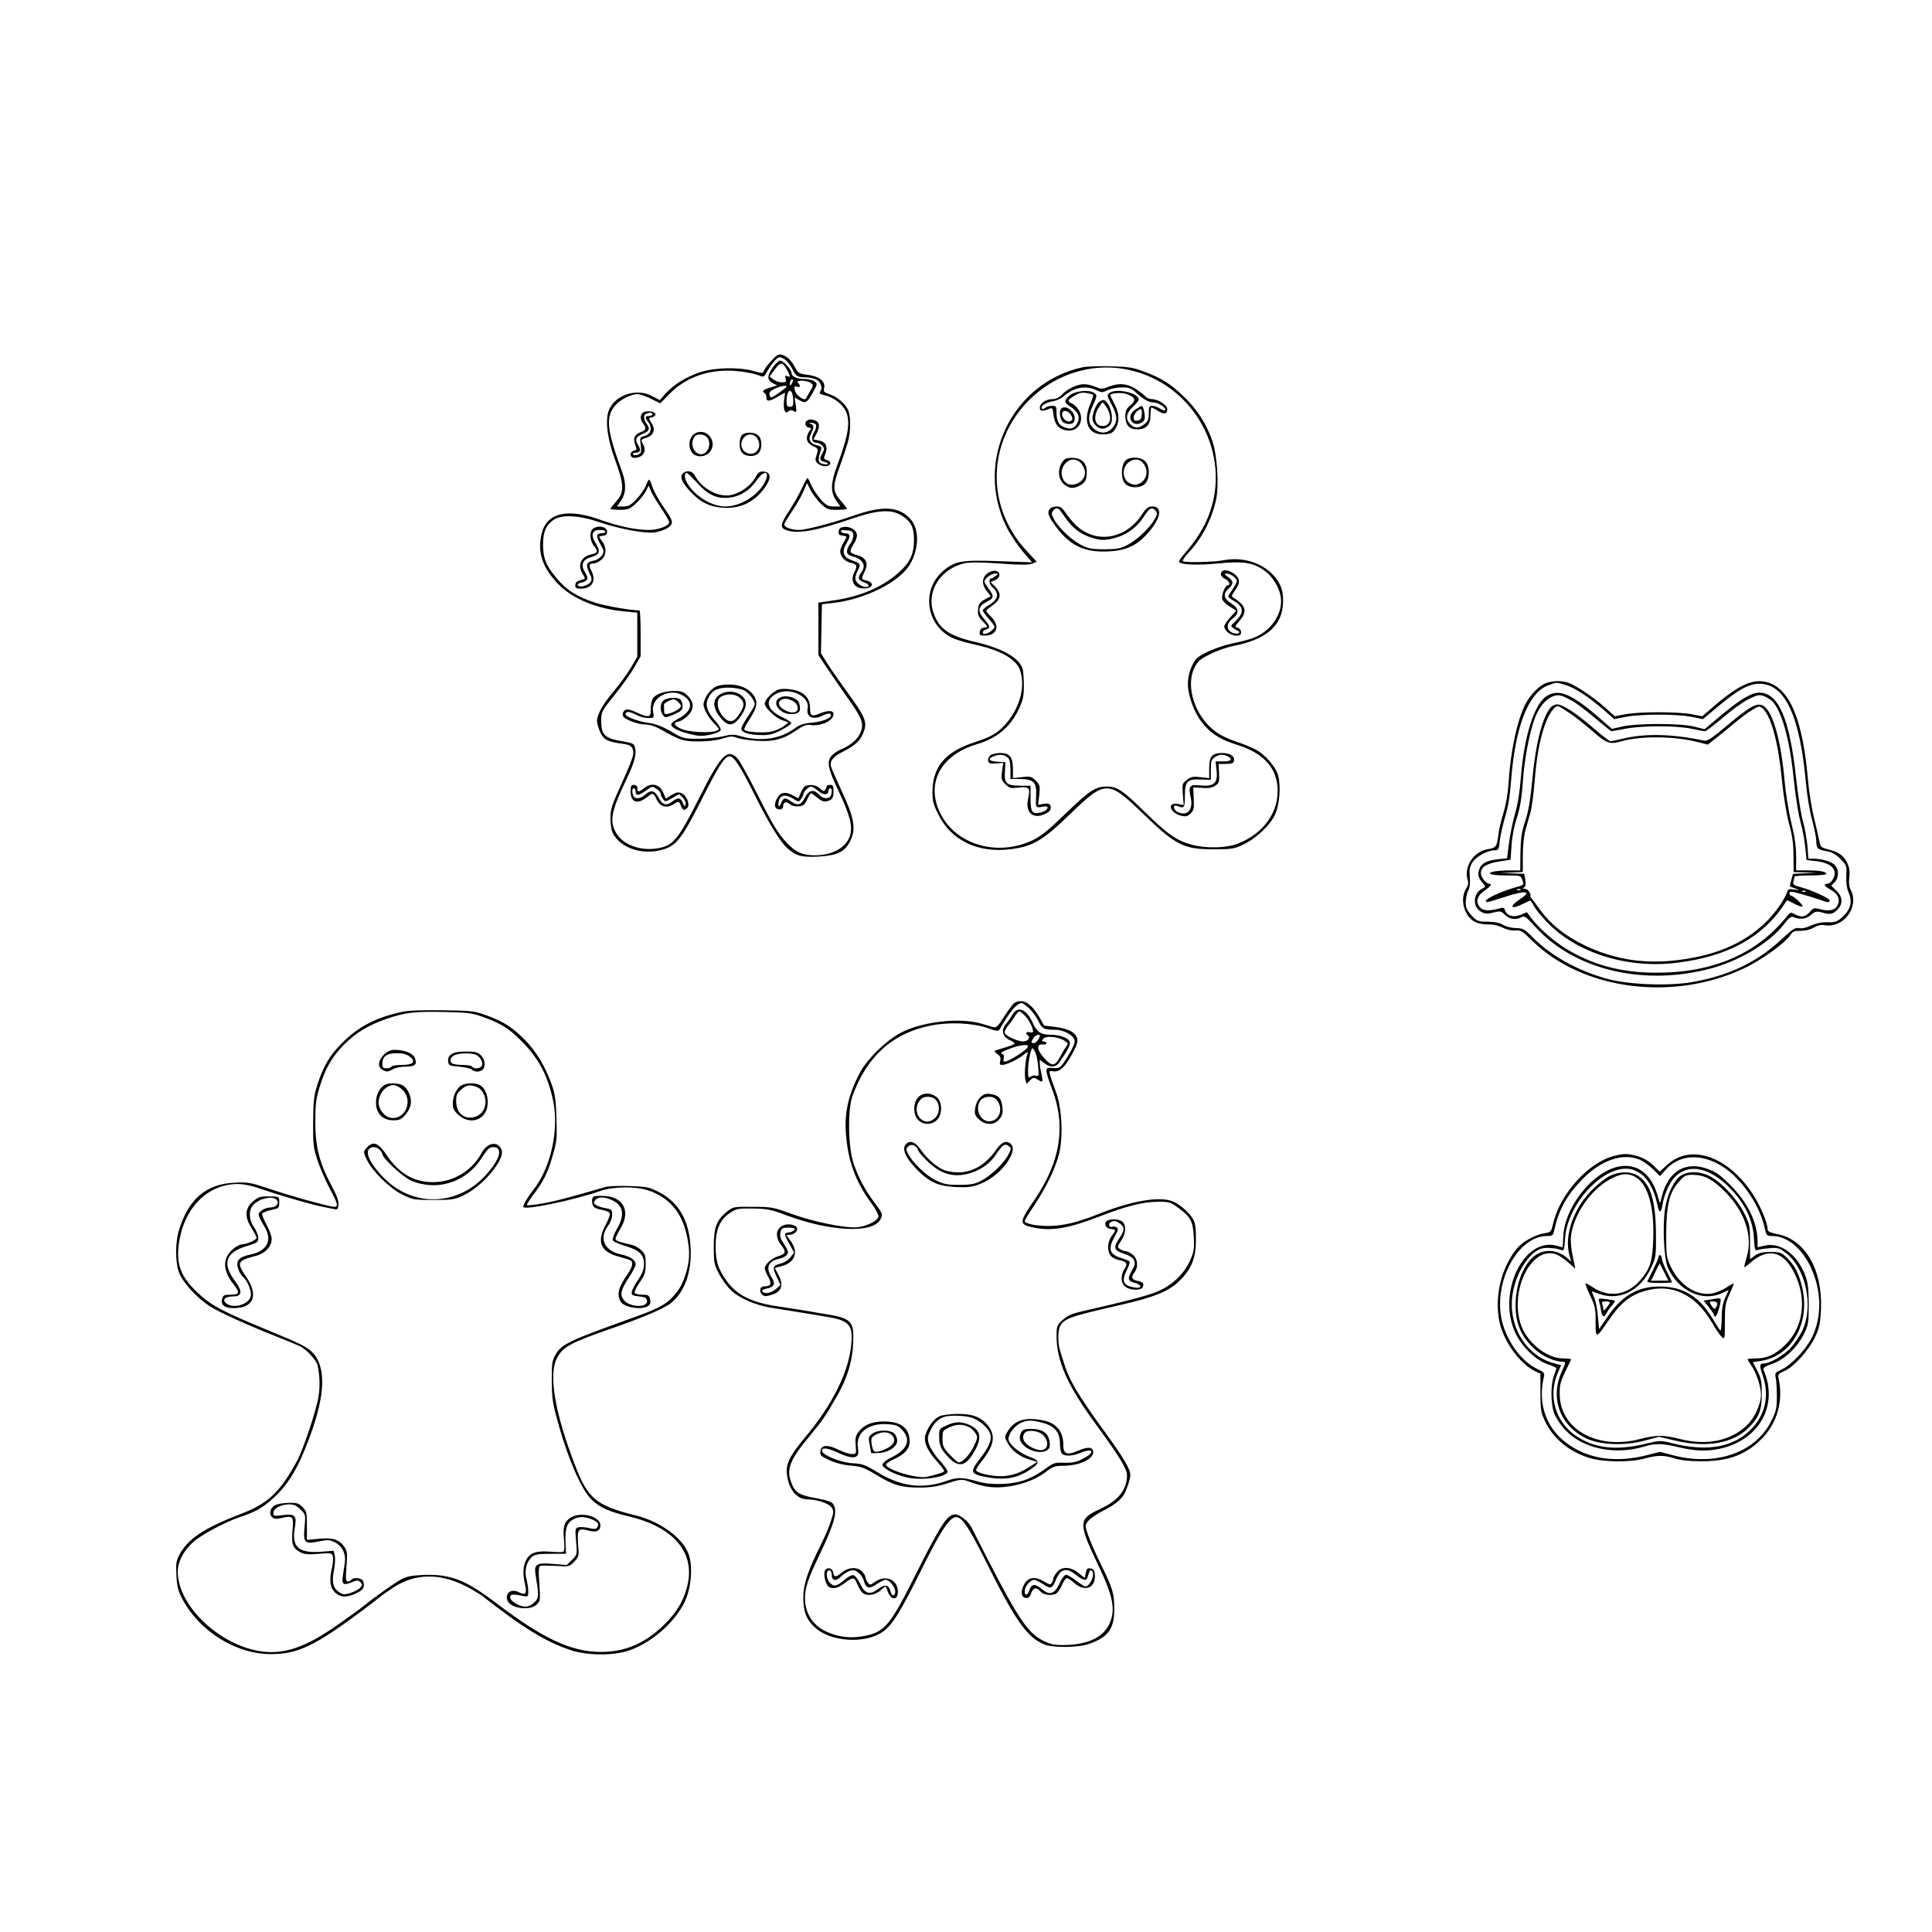 <?xml version="1.0" encoding="UTF-8" standalone="yes"?>
<svg version="1.0" xmlns="http://www.w3.org/2000/svg" width="304.8mm" height="304.8mm" viewBox="0 0 1152 1152" preserveAspectRatio="xMidYMid meet">
  <g transform="translate(0,1152) scale(0.1,-0.1)" fill="#000000" stroke="none">
    <path d="M4600 9369 c-22 -23 -42 -50 -45 -59 -5 -17 -9 -17 -63 -2 -86 24
-230 21 -316 -7 -82 -27 -158 -73 -207 -127 l-35 -40 -45 24 c-89 48 -214 11
-255 -76 -28 -59 -15 -173 35 -308 53 -145 54 -189 6 -243 -19 -21 -35 -41
-35 -45 0 -3 25 -6 55 -6 49 0 59 4 96 37 22 20 49 53 59 72 l18 36 14 -35 c9
-19 36 -65 62 -103 25 -37 46 -73 46 -81 0 -22 -64 -46 -124 -46 -74 0 -182
23 -282 59 -199 73 -324 44 -354 -80 -27 -110 3 -202 97 -300 85 -89 232 -150
399 -165 l74 -7 0 -132 0 -131 -41 -70 c-23 -38 -69 -100 -102 -139 -63 -75
-97 -135 -97 -175 0 -14 9 -44 19 -66 21 -45 43 -57 134 -69 38 -5 50 -12 59
-30 12 -28 4 -54 -81 -242 -43 -95 -51 -121 -51 -173 0 -34 6 -73 14 -88 47
-90 178 -133 298 -98 80 23 115 68 228 291 105 209 141 265 170 265 27 0 64
-57 155 -240 81 -162 149 -272 190 -308 53 -46 83 -54 179 -50 118 6 164 28
196 94 35 71 24 136 -49 292 -32 70 -62 137 -65 149 -11 34 10 61 72 92 69 35
100 63 118 107 28 68 19 92 -105 262 -44 61 -95 134 -113 164 l-33 53 3 146 3
146 60 7 c192 20 402 124 465 231 55 95 56 209 3 270 -68 76 -166 82 -343 19
-123 -43 -280 -84 -322 -84 -48 0 -94 19 -87 36 3 9 25 45 49 81 25 36 54 87
65 114 l21 49 21 -42 c12 -23 39 -59 60 -80 37 -35 44 -38 98 -38 33 0 59 3
59 6 0 4 -15 24 -34 45 -52 57 -53 87 -10 204 20 55 42 123 50 150 18 66 18
159 -1 194 -19 38 -66 77 -111 91 -31 11 -35 15 -30 36 10 39 -30 71 -98 79
-52 7 -58 10 -75 44 -22 42 -47 66 -79 76 -19 5 -31 -1 -62 -36z m88 1 c12
-11 29 -35 38 -53 21 -41 31 -47 76 -47 20 0 49 -5 63 -12 29 -13 43 -51 26
-72 -9 -11 -3 -16 31 -24 61 -16 115 -64 129 -114 17 -64 2 -139 -60 -306 -38
-103 -40 -154 -6 -205 l26 -37 -39 0 c-34 0 -45 6 -77 41 -20 23 -46 61 -57
85 -10 24 -21 44 -23 44 -3 0 -18 -28 -34 -62 -16 -35 -50 -94 -75 -133 -53
-80 -56 -102 -20 -115 66 -26 176 -7 399 69 153 52 233 56 296 14 53 -35 69
-68 69 -145 -1 -82 -23 -131 -89 -190 -100 -90 -232 -146 -396 -169 l-85 -12
0 -157 0 -156 53 -80 c29 -43 88 -128 130 -188 83 -117 92 -148 62 -206 -17
-33 -64 -71 -112 -89 -17 -7 -41 -23 -53 -36 -32 -34 -24 -78 40 -211 68 -144
85 -210 69 -265 -22 -72 -104 -119 -210 -119 -73 0 -114 18 -165 72 -57 61
-81 100 -183 302 -50 99 -101 190 -112 202 -61 65 -98 28 -231 -236 -124 -246
-153 -282 -245 -298 -105 -18 -209 20 -250 93 -40 70 -28 130 62 317 49 103
62 151 51 192 -5 22 -14 26 -81 37 -99 17 -120 38 -120 118 0 57 1 59 78 155
44 54 97 128 118 165 l39 68 0 137 c0 75 -3 136 -7 136 -55 1 -199 26 -260 45
-110 35 -174 75 -233 146 -65 78 -81 118 -82 200 0 76 17 117 61 148 48 35
154 29 280 -14 117 -40 275 -69 329 -59 48 9 88 29 96 49 7 19 3 28 -58 118
-25 37 -51 86 -57 107 -7 22 -15 40 -19 40 -3 0 -12 -16 -19 -36 -7 -19 -32
-55 -55 -80 -36 -37 -49 -44 -80 -44 l-37 0 22 31 c32 45 35 103 9 174 -92
252 -100 327 -43 396 30 36 94 68 134 69 14 0 51 -12 81 -28 l55 -27 55 56
c89 91 210 139 348 139 67 0 157 -15 200 -34 9 -4 19 1 25 12 29 55 67 102 83
102 10 0 28 -9 40 -20z"/>
    <path d="M4608 9329 c-35 -50 -35 -74 -1 -93 l27 -14 -42 -13 c-42 -12 -51
-22 -32 -34 6 -3 10 -15 10 -26 0 -25 16 -24 68 6 l43 24 -6 -47 c-6 -53 6
-85 26 -65 9 9 18 9 31 2 18 -10 19 -8 13 35 l-7 46 30 -17 c36 -21 46 -14 82
52 25 46 25 47 6 61 -11 8 -37 14 -59 14 -44 0 -77 15 -77 35 0 21 -50 75 -68
75 -10 -1 -29 -19 -44 -41z m88 -20 c18 -36 18 -40 -2 -32 -13 5 -15 2 -9 -15
5 -19 2 -22 -23 -22 -16 0 -39 8 -51 18 l-22 17 32 43 c34 47 46 45 75 -9z
m25 -76 c-8 -15 -10 -15 -11 -2 0 17 10 32 18 25 2 -3 -1 -13 -7 -23z m113 4
c17 -12 17 -15 -5 -52 -12 -22 -24 -42 -25 -43 -8 -11 -46 14 -59 37 -15 31
-11 43 11 34 17 -6 18 9 2 25 -17 17 52 16 76 -1z m-144 -22 c0 -7 -81 -65
-91 -65 -4 0 -9 8 -11 18 -3 12 7 22 31 34 35 16 71 23 71 13z m34 -41 c3 -9
6 -30 6 -48 0 -25 -4 -32 -20 -32 -16 0 -20 7 -20 32 0 37 9 64 20 64 4 0 11
-7 14 -16z"/>
    <path d="M3832 9058 c-16 -16 -15 -40 3 -64 21 -28 18 -38 -15 -51 -37 -14
-47 -37 -32 -76 10 -26 9 -30 -8 -34 -27 -7 -26 -43 1 -43 52 0 77 36 54 80
-15 28 -14 29 20 40 42 14 55 48 31 85 -20 31 -20 32 5 38 12 3 19 12 17 19
-6 17 -60 22 -76 6z m58 -8 c0 -5 -9 -10 -20 -10 -24 0 -25 -9 -5 -36 29 -38
15 -77 -30 -86 -15 -3 -19 -10 -17 -28 8 -67 7 -72 -15 -81 -13 -5 -25 -4 -28
1 -4 6 3 10 14 10 29 0 35 17 16 46 -21 33 -14 50 30 68 38 16 43 30 20 60
-18 24 -19 53 -2 59 21 9 37 7 37 -3z"/>
    <path d="M4811 9011 c-17 -11 -7 -41 14 -41 14 0 14 -3 -1 -24 -23 -37 -15
-68 24 -86 33 -15 33 -16 16 -71 -8 -23 23 -49 57 -49 34 0 41 29 8 37 -14 4
-18 11 -13 22 24 57 13 85 -36 95 l-30 6 19 35 c22 42 18 71 -12 79 -28 7 -29
7 -46 -3z m55 -25 c3 -8 -2 -28 -12 -44 -20 -34 -13 -62 14 -62 10 0 26 -8 35
-17 13 -16 14 -21 2 -43 -21 -36 -18 -47 11 -54 15 -4 24 -10 21 -13 -3 -3
-18 -2 -33 1 -27 7 -29 21 -9 83 6 18 2 22 -24 28 -41 9 -54 34 -35 69 19 37
18 54 -3 59 -13 4 -12 5 5 6 12 0 25 -6 28 -13z"/>
    <path d="M4153 8940 c-42 -17 -56 -77 -27 -118 21 -30 76 -30 104 0 51 55 -7
145 -77 118z m61 -26 c21 -20 20 -63 -1 -86 -48 -53 -115 32 -70 90 13 17 52
15 71 -4z"/>
    <path d="M4420 8921 c-16 -31 -12 -86 8 -104 25 -22 75 -21 95 1 23 25 22 85
-1 105 -26 24 -88 22 -102 -2z m96 -16 c35 -54 -18 -116 -71 -81 -29 19 -34
60 -8 88 23 26 59 23 79 -7z"/>
    <path d="M4070 8695 c-17 -21 -4 -52 48 -108 59 -62 111 -88 187 -94 106 -9
192 31 255 119 40 55 38 92 -5 96 -26 2 -33 -3 -53 -38 -26 -46 -84 -88 -139
-101 -78 -18 -180 37 -222 119 -13 25 -52 30 -71 7z m87 -54 c65 -73 119 -97
195 -88 63 8 119 43 160 103 54 76 87 47 36 -32 -48 -71 -142 -124 -224 -124
-78 0 -178 60 -224 135 -20 32 -22 65 -4 65 4 0 31 -27 61 -59z"/>
    <path d="M3538 8369 c-24 -14 -23 -70 2 -102 28 -35 25 -44 -12 -52 -65 -14
-87 -66 -52 -120 13 -20 14 -26 3 -29 -8 -2 -22 -7 -31 -10 -10 -3 -18 -15
-18 -26 0 -16 6 -20 33 -20 68 0 95 47 62 109 -15 31 -12 41 15 41 10 0 29 9
44 21 33 26 35 75 5 113 -11 14 -18 27 -15 27 3 1 11 3 16 4 6 1 15 3 20 4 6
0 10 10 10 20 0 29 -47 41 -82 20z m72 -19 c0 -5 -11 -10 -25 -10 -31 0 -32
-19 -3 -69 21 -36 21 -40 6 -64 -11 -15 -30 -27 -52 -31 -41 -8 -45 -24 -20
-76 12 -23 14 -38 7 -48 -13 -22 -62 -37 -75 -24 -8 8 -2 13 18 18 41 10 46
24 22 62 -28 46 -14 77 42 92 47 13 52 34 19 86 -28 46 -18 74 27 74 19 0 34
-4 34 -10z"/>
    <path d="M5013 8373 c-15 -6 -17 -42 -3 -44 6 -1 15 -3 20 -4 6 -1 13 -3 16
-4 3 0 -4 -16 -15 -35 -12 -18 -21 -42 -21 -52 0 -31 27 -62 60 -69 40 -9 44
-18 25 -56 -30 -58 2 -104 68 -97 44 4 49 34 7 45 -35 9 -36 10 -13 58 23 48
7 80 -47 95 -45 12 -48 22 -20 65 11 17 20 40 20 52 0 37 -55 63 -97 46z m75
-42 c2 -13 -6 -36 -17 -52 -30 -40 -27 -67 7 -75 67 -16 90 -55 57 -98 -23
-30 -18 -46 15 -57 33 -12 40 -29 12 -29 -27 0 -62 29 -62 51 0 11 7 34 16 50
18 36 16 39 -39 59 -51 19 -60 52 -27 105 23 37 20 55 -10 55 -10 0 -22 5 -25
11 -5 7 6 9 31 7 32 -2 40 -7 42 -27z"/>
    <path d="M4290 7433 c-33 -6 -69 -40 -86 -80 -12 -29 -12 -38 1 -70 9 -21 32
-55 52 -75 33 -34 35 -38 17 -45 -38 -16 -168 -9 -212 11 -45 20 -50 39 -14
44 12 2 35 17 52 33 40 40 40 81 1 120 -25 24 -37 29 -81 29 -60 0 -114 -20
-129 -48 -6 -12 -11 -39 -11 -61 0 -35 -3 -41 -20 -41 -12 0 -38 9 -60 20 -22
11 -48 20 -59 20 -20 0 -35 -25 -25 -42 12 -19 89 -48 130 -48 27 0 60 -10 95
-30 115 -65 134 -71 225 -71 54 0 106 6 141 17 47 15 60 15 87 5 17 -7 70 -15
117 -18 102 -7 161 9 240 64 39 27 59 34 82 30 63 -9 137 26 137 65 0 23 -33
24 -84 3 -46 -20 -56 -14 -56 35 0 57 -36 95 -101 107 -32 7 -64 7 -85 2 -34
-10 -84 -60 -84 -85 0 -24 63 -84 103 -98 l39 -13 -27 -22 c-15 -11 -46 -26
-69 -32 -41 -11 -154 -6 -167 9 -5 4 10 33 32 66 48 72 51 111 11 154 -40 43
-110 60 -192 45z m144 -28 c31 -15 66 -60 66 -85 0 -7 -18 -39 -40 -71 -22
-32 -40 -66 -40 -74 0 -22 45 -37 115 -38 49 -2 71 4 120 28 32 17 61 35 63
42 1 6 -22 22 -52 36 -96 44 -110 106 -32 143 79 38 196 -20 182 -89 -11 -55
33 -73 96 -41 20 10 34 12 40 6 18 -18 -40 -45 -110 -51 -52 -5 -75 -13 -103
-34 -84 -63 -205 -81 -321 -47 -41 12 -56 12 -105 0 -32 -8 -99 -15 -148 -15
-89 0 -92 1 -165 44 -54 31 -92 45 -135 51 -59 8 -135 36 -135 51 0 18 22 18
57 0 38 -19 61 -24 96 -22 15 1 17 6 12 32 -14 64 42 119 121 119 38 0 84 -28
95 -57 13 -34 -11 -69 -66 -98 -21 -11 -40 -26 -42 -32 -6 -18 35 -41 107 -59
56 -14 74 -15 123 -5 32 7 61 19 64 27 3 8 -10 31 -29 52 -49 54 -64 94 -48
132 21 51 55 70 122 70 33 0 74 -7 92 -15z"/>
    <path d="M4300 7383 c-55 -28 -54 -85 1 -148 41 -47 69 -46 109 5 42 54 49 98
18 127 -33 31 -85 38 -128 16z m115 -27 c28 -28 24 -51 -16 -107 -28 -40 -60
-38 -93 5 -34 45 -36 98 -3 114 40 19 86 14 112 -12z"/>
    <path d="M4648 7359 c-52 -30 6 -102 76 -97 44 3 53 18 42 63 -9 35 -81 56
-118 34z m102 -39 c23 -44 -15 -63 -69 -35 -43 22 -49 55 -11 67 22 7 69 -11
80 -32z"/>
    <path d="M3963 7348 c-26 -13 -32 -62 -10 -92 13 -17 16 -17 65 4 44 19 52 27
52 49 0 15 -5 32 -12 39 -15 15 -65 15 -95 0z m81 -14 c9 -8 16 -20 16 -24 0
-13 -39 -37 -72 -45 -25 -6 -28 -5 -28 19 0 14 -1 29 -1 34 -2 8 40 32 58 32
6 0 19 -7 27 -16z"/>
    <path d="M3760 6802 c0 -66 39 -81 97 -36 38 29 38 29 61 -18 20 -39 59 -49
97 -24 32 21 34 20 45 -9 11 -28 22 -31 39 -11 17 20 -6 75 -36 87 -20 7 -33
5 -59 -12 l-34 -21 -15 35 c-21 51 -69 63 -115 27 -32 -25 -40 -25 -40 0 0 13
-7 20 -20 20 -16 0 -20 -7 -20 -38z m158 12 c12 -8 22 -21 22 -28 0 -7 6 -20
13 -30 13 -18 15 -18 55 5 l41 24 22 -21 c12 -12 19 -30 17 -40 -4 -16 -7 -15
-16 9 -14 32 -30 34 -66 6 -33 -26 -56 -19 -81 28 -23 42 -45 45 -81 12 -25
-23 -60 -25 -68 -3 -9 24 -7 44 4 44 6 0 10 -9 10 -20 0 -27 19 -25 60 5 40
29 39 29 68 9z"/>
    <path d="M4802 6833 c-7 -3 -19 -20 -27 -39 l-14 -34 -37 19 c-42 23 -73 16
-91 -20 -17 -33 -16 -56 3 -63 19 -7 34 1 34 19 0 23 20 28 40 10 11 -10 31
-15 52 -13 27 2 36 10 51 41 9 20 20 37 23 37 3 0 19 -11 36 -25 32 -27 49
-30 79 -15 14 8 19 21 19 50 0 33 -3 40 -20 40 -11 0 -20 -3 -20 -7 0 -5 -4
-14 -9 -22 -7 -11 -13 -10 -32 8 -21 20 -58 26 -87 14z m77 -29 c32 -27 61
-26 61 1 0 8 5 15 10 15 11 0 13 -20 4 -44 -8 -22 -47 -20 -68 3 -35 39 -63
32 -91 -22 -19 -37 -39 -42 -73 -19 -39 28 -50 28 -63 -4 -12 -33 -24 -25 -15
10 9 36 40 42 83 15 35 -22 36 -22 49 -4 8 10 14 23 14 29 0 14 31 46 46 46 7
0 26 -12 43 -26z"/>
    <path d="M6455 9330 c-420 -92 -644 -555 -457 -945 21 -44 65 -111 97 -149
l59 -69 -198 7 c-224 8 -263 1 -333 -59 -129 -111 -103 -317 50 -396 21 -11
78 -29 126 -39 122 -27 195 -57 242 -99 33 -30 41 -46 50 -92 16 -94 -21 -204
-97 -289 -48 -53 -83 -73 -180 -105 -178 -57 -254 -147 -254 -300 0 -51 6 -75
36 -133 77 -155 238 -231 434 -205 130 17 190 53 351 209 210 204 227 204 437
0 196 -189 241 -211 427 -210 100 0 116 3 170 29 74 36 153 109 185 172 29 56
39 174 21 239 -14 53 -81 129 -140 158 -25 13 -77 33 -116 46 -38 12 -90 37
-115 56 -124 89 -184 272 -127 384 19 38 33 50 94 80 39 20 102 42 140 49 150
30 237 83 275 169 23 52 25 135 5 185 -49 115 -196 184 -337 157 -62 -12 -237
-16 -247 -6 -4 3 9 23 28 44 85 89 144 203 170 322 19 90 7 272 -25 359 -34
96 -91 184 -169 258 -78 75 -131 108 -232 146 -71 27 -95 30 -205 33 -69 2
-143 -1 -165 -6z m278 -16 c389 -85 617 -505 473 -871 -27 -69 -77 -149 -136
-216 -22 -25 -40 -50 -40 -55 0 -19 103 -24 231 -12 148 15 207 7 274 -39 53
-36 97 -108 103 -170 9 -97 -64 -199 -170 -237 -23 -8 -76 -22 -117 -30 -41
-8 -107 -30 -147 -49 -62 -30 -75 -41 -93 -78 -31 -64 -36 -124 -16 -193 22
-77 48 -126 92 -175 47 -52 99 -82 198 -113 144 -47 222 -128 232 -244 14
-148 -80 -283 -238 -343 -67 -26 -189 -29 -272 -6 -90 24 -143 61 -277 192
-136 133 -168 155 -230 155 -68 0 -103 -23 -244 -159 -107 -104 -149 -138
-201 -162 -210 -99 -457 -25 -549 163 -87 179 3 346 220 411 118 35 197 100
248 207 26 55 31 77 31 140 0 41 -3 87 -7 101 -19 65 -120 123 -278 160 -162
37 -222 79 -255 179 -42 126 44 259 188 292 28 6 97 6 207 -2 123 -9 172 -9
194 -1 l28 11 -60 65 c-235 251 -239 621 -9 875 160 176 396 254 620 204z"/>
    <path d="M6395 9211 c-22 -10 -51 -30 -64 -45 -16 -17 -35 -26 -56 -26 -39 0
-75 -25 -75 -52 0 -21 18 -22 61 -4 13 6 17 -1 21 -39 7 -55 29 -82 74 -91 69
-13 112 52 79 116 -9 17 -27 36 -40 42 -33 15 -32 22 11 48 26 17 44 21 71 17
19 -4 38 -8 41 -11 2 -3 -5 -28 -17 -55 -44 -103 -14 -180 71 -181 50 0 66 8
83 41 22 41 18 88 -10 141 -14 26 -25 49 -25 52 0 13 73 17 100 6 51 -21 56
-36 21 -66 -24 -20 -31 -34 -31 -63 0 -55 23 -81 71 -81 54 0 79 27 79 85 0
25 3 45 6 45 4 0 22 -9 40 -21 37 -22 54 -19 54 12 0 24 -55 59 -91 59 -15 0
-33 8 -40 17 -8 9 -34 29 -58 45 -52 32 -100 36 -161 12 -37 -15 -43 -15 -80
0 -52 21 -85 20 -135 -3z m142 -17 c32 -16 37 -16 69 0 19 9 57 16 84 16 43 0
56 -5 87 -34 46 -41 75 -56 105 -56 26 0 76 -35 66 -46 -4 -4 -19 1 -32 10
-14 9 -34 16 -46 16 -17 0 -20 -6 -20 -44 0 -36 -5 -48 -26 -65 -33 -26 -58
-27 -84 -1 -31 31 -25 67 15 104 19 18 35 38 35 44 0 39 -133 69 -174 39 -17
-13 -16 -17 14 -73 35 -66 35 -102 -2 -141 -27 -28 -67 -30 -101 -3 -40 32
-43 70 -11 141 27 60 27 62 8 76 -29 22 -118 12 -149 -17 -32 -30 -31 -41 8
-65 45 -29 59 -61 42 -96 -18 -34 -37 -41 -75 -28 -37 14 -50 36 -50 88 0 38
-2 41 -28 41 -15 0 -33 -5 -40 -12 -6 -6 -15 -8 -19 -5 -13 13 23 38 63 44 21
3 50 16 64 28 61 55 132 69 197 39z"/>
    <path d="M6550 9120 c-10 -10 -24 -38 -30 -60 -9 -34 -8 -46 4 -65 21 -32 52
-40 81 -21 20 13 25 25 25 57 0 42 -24 95 -47 103 -7 3 -22 -3 -33 -14z m50
-32 c34 -56 22 -108 -25 -108 -47 0 -59 52 -25 108 11 17 22 32 25 32 3 0 14
-15 25 -32z"/>
    <path d="M6773 9080 c-36 -22 -44 -58 -18 -80 21 -18 64 -4 70 23 5 19 -8 77
-17 77 -2 0 -18 -9 -35 -20z m35 -32 c-2 -25 -8 -34 -25 -36 -18 -3 -23 2 -23
19 0 20 24 48 43 49 5 0 7 -15 5 -32z"/>
    <path d="M6327 9083 c-13 -12 -7 -62 9 -78 9 -9 28 -15 43 -13 20 2 27 9 29
30 5 43 -55 88 -81 61z m57 -35 c11 -16 13 -25 5 -35 -13 -15 -43 -2 -53 23
-14 37 24 47 48 12z"/>
    <path d="M6333 8763 c-28 -42 -23 -100 10 -129 32 -28 56 -30 96 -9 33 17 41
33 41 84 0 51 -32 81 -88 81 -34 0 -45 -5 -59 -27z m116 -9 c12 -15 21 -38 21
-52 0 -62 -91 -98 -124 -50 -55 78 45 175 103 102z"/>
    <path d="M6706 8768 c-24 -34 -21 -111 5 -134 31 -28 96 -25 120 5 26 32 25
100 -1 129 -29 31 -103 31 -124 0z m107 -6 c29 -31 31 -74 7 -105 -41 -52
-120 -23 -120 45 0 63 75 103 113 60z"/>
    <path d="M6262 8488 c-21 -21 -13 -44 33 -107 85 -115 171 -156 314 -149 103
5 165 33 228 101 84 91 100 167 34 167 -25 0 -36 -8 -61 -47 -98 -149 -275
-178 -394 -65 -21 20 -49 54 -62 75 -19 28 -31 37 -52 37 -15 0 -33 -5 -40
-12z m58 -10 c6 -7 23 -32 39 -54 38 -53 83 -88 144 -108 59 -20 90 -20 154
-1 67 20 124 63 163 124 35 54 49 61 71 35 11 -13 10 -21 -5 -48 -27 -50 -105
-125 -161 -154 -43 -23 -62 -27 -140 -27 -78 0 -97 4 -141 27 -57 30 -132 101
-159 152 -16 29 -17 37 -6 50 16 19 27 20 41 4z"/>
    <path d="M5910 8113 c-53 -20 -64 -70 -26 -118 l24 -30 -37 -20 c-30 -17 -36
-27 -39 -59 -3 -32 2 -44 28 -71 32 -33 32 -33 9 -37 -16 -2 -25 -11 -27 -25
-3 -20 1 -23 28 -23 75 0 95 56 40 112 -16 16 -30 33 -30 36 1 4 19 19 40 34
49 34 53 68 14 110 l-27 27 27 12 c46 21 24 70 -24 52z m26 -28 c-11 -8 -23
-15 -28 -15 -14 0 -9 -37 8 -50 45 -38 38 -74 -21 -109 -19 -11 -35 -25 -35
-31 0 -5 16 -27 35 -49 19 -21 35 -43 35 -49 0 -13 -39 -42 -57 -42 -21 0 -15
21 7 27 27 7 25 19 -10 60 -44 50 -40 77 18 107 39 20 40 32 7 76 -14 19 -25
38 -25 42 0 17 41 48 63 48 21 -1 22 -1 3 -15z"/>
    <path d="M7287 8113 c-14 -14 -6 -34 18 -45 25 -11 35 -38 15 -38 -15 0 -38
-59 -32 -82 2 -11 22 -31 44 -44 l39 -25 -35 -40 c-20 -21 -36 -46 -36 -54 0
-25 38 -55 70 -55 24 0 30 4 30 21 0 12 -8 23 -20 26 -19 5 -18 7 10 40 49 56
40 93 -34 138 -15 9 -14 14 10 47 19 27 25 44 20 62 -9 36 -79 70 -99 49z m71
-33 c21 -19 21 -23 7 -48 -8 -15 -22 -37 -31 -49 -15 -22 -15 -23 20 -44 65
-38 67 -72 8 -128 -25 -22 -25 -24 -7 -37 10 -7 23 -15 29 -17 6 -2 8 -8 3
-12 -4 -5 -20 -4 -35 1 -41 14 -42 56 -3 85 42 31 40 60 -6 90 -47 30 -52 57
-18 89 32 30 32 43 -2 69 -25 18 -26 20 -7 21 11 0 30 -9 42 -20z"/>
    <path d="M5906 7017 c-10 -8 -16 -22 -14 -33 3 -16 11 -19 47 -16 l43 3 -7
-50 c-6 -46 -4 -53 20 -77 24 -24 31 -26 80 -20 62 7 70 -3 55 -68 -16 -73 22
-117 85 -96 41 14 57 32 49 55 -5 13 -15 16 -40 12 l-34 -6 7 59 c5 54 4 60
-21 85 -25 25 -32 27 -82 21 l-54 -6 0 53 c0 72 -19 97 -74 97 -23 0 -50 -6
-60 -13z m99 -11 c15 -11 19 -27 20 -72 l0 -59 56 0 c84 0 102 -20 97 -105 -3
-69 -4 -68 47 -59 38 7 22 -26 -18 -35 -53 -13 -62 0 -62 87 l0 72 -61 0 c-83
1 -97 13 -92 84 l3 56 -47 3 c-51 3 -62 17 -25 32 33 13 61 12 82 -4z"/>
    <path d="M7227 7012 c-12 -13 -17 -37 -17 -75 l0 -57 -52 6 c-45 5 -57 3 -82
-17 -27 -21 -28 -25 -23 -86 l5 -63 -34 6 c-70 13 -48 -56 23 -71 25 -5 36 -2
53 15 18 18 21 31 18 88 l-3 67 53 -3 c37 -3 61 1 78 13 23 15 25 22 23 73
l-3 57 44 0 c36 0 45 4 48 19 6 27 -24 46 -73 46 -28 0 -47 -6 -58 -18z m94
-2 c32 -18 21 -30 -27 -30 l-46 0 6 -52 c9 -78 -15 -100 -100 -91 -61 7 -69
-5 -54 -74 17 -73 -23 -114 -81 -83 -25 14 -26 45 -1 35 43 -18 47 -13 47 57
0 89 14 104 95 100 l60 -2 0 59 c0 51 3 62 22 75 26 19 51 20 79 6z"/>
    <path d="M9224 7449 c-41 -12 -99 -69 -129 -129 -49 -96 -88 -280 -100 -469
-4 -66 -16 -132 -31 -180 -13 -42 -27 -101 -30 -131 -8 -68 -14 -76 -65 -84
-80 -13 -140 -102 -119 -178 7 -21 5 -36 -5 -51 -26 -41 -28 -91 -7 -140 25
-55 65 -79 134 -79 31 1 64 -7 88 -19 24 -13 53 -19 75 -17 33 3 42 -3 103
-63 301 -294 843 -363 1265 -161 103 49 242 150 273 197 13 21 24 25 63 25 28
0 58 8 78 20 22 13 42 17 66 13 110 -17 203 108 154 207 -11 21 -14 46 -10 79
4 35 0 58 -12 85 -21 44 -50 65 -113 81 -45 12 -47 14 -55 56 -5 24 -19 87
-32 139 -13 52 -29 154 -35 225 -31 353 -107 536 -239 576 -85 25 -170 -12
-319 -140 l-72 -62 -62 12 c-81 16 -315 16 -396 0 l-63 -12 -57 51 c-69 62
-175 133 -221 149 -39 13 -83 13 -127 0z m112 -14 c55 -16 137 -70 229 -150
l60 -53 70 14 c90 17 300 17 390 0 l69 -14 92 77 c121 101 184 135 247 134
152 -2 240 -193 276 -598 6 -66 22 -163 36 -214 14 -52 25 -109 25 -125 0 -44
9 -53 60 -61 33 -6 55 -18 84 -46 37 -38 38 -40 35 -101 -2 -44 3 -75 15 -103
23 -51 10 -101 -40 -145 -32 -27 -43 -31 -88 -29 -34 1 -66 -6 -98 -20 -30
-14 -56 -19 -72 -15 -22 5 -38 -6 -110 -73 -139 -130 -312 -212 -526 -249
-144 -25 -383 -15 -509 20 -175 49 -330 135 -439 244 -52 53 -60 57 -104 58
-27 1 -59 9 -75 19 -18 12 -47 18 -91 19 -60 1 -65 3 -98 38 -28 31 -34 45
-34 80 1 24 7 54 15 68 9 17 12 43 9 80 -4 44 -1 61 16 88 22 35 88 71 131 72
24 0 27 4 32 58 4 31 18 95 32 142 17 57 29 127 35 211 24 327 104 532 225
574 50 18 42 18 101 0z"/>
    <path d="M9219 7367 c-71 -48 -131 -238 -150 -478 -6 -84 -19 -166 -35 -219
-13 -47 -30 -126 -36 -176 l-12 -92 -50 -5 c-69 -7 -103 -24 -115 -59 -12 -32
-6 -54 21 -84 18 -20 18 -21 -6 -34 -55 -29 -56 -112 -2 -138 22 -11 37 -12
71 -3 41 10 46 9 69 -14 27 -27 64 -32 98 -14 18 10 27 3 80 -55 234 -259 647
-358 1048 -251 176 47 354 155 438 265 25 33 42 47 52 43 44 -18 77 -14 107
11 26 22 34 24 64 16 51 -15 68 -12 94 15 36 35 33 79 -6 115 l-30 29 20 20
c26 26 27 71 4 100 -19 23 -75 40 -129 41 l-31 0 -6 78 c-4 42 -16 109 -27
147 -11 39 -29 152 -40 252 -38 357 -105 513 -220 513 -47 0 -114 -40 -231
-138 l-95 -80 -65 16 c-82 20 -337 20 -426 0 l-61 -14 -64 55 c-177 156 -255
188 -329 138z m152 -24 c25 -13 88 -60 139 -104 51 -43 95 -79 99 -79 3 0 41
7 84 15 101 19 301 19 392 0 38 -8 75 -15 82 -15 6 0 53 36 105 80 51 44 120
94 154 111 52 26 64 28 90 19 16 -6 37 -19 48 -28 58 -53 109 -234 131 -464 9
-87 26 -201 39 -252 14 -50 28 -124 31 -163 l7 -71 59 -7 c69 -8 109 -35 109
-72 0 -29 -25 -63 -47 -63 -23 0 -14 -15 21 -34 43 -23 60 -57 44 -91 -14 -32
-50 -41 -102 -27 -37 10 -43 9 -61 -12 -28 -33 -52 -38 -88 -20 -30 16 -31 16
-50 -7 -179 -226 -443 -340 -782 -339 -210 0 -382 47 -542 146 -73 46 -160
122 -204 182 l-25 33 -37 -16 c-42 -17 -82 -6 -93 27 -4 15 -12 18 -27 13 -60
-17 -98 -17 -117 0 -34 31 -26 71 20 103 39 27 50 42 30 42 -19 0 -50 40 -50
63 0 37 33 58 108 70 l69 11 6 86 c3 51 16 117 32 165 19 58 28 115 35 210 9
137 39 294 72 383 24 63 61 110 103 128 34 15 52 12 116 -23z"/>
    <path d="M9247 7302 c-50 -55 -91 -217 -111 -439 -11 -115 -22 -180 -41 -238
-22 -65 -27 -100 -29 -187 l-1 -108 -61 0 c-34 0 -75 -3 -93 -6 -57 -12 -21
-24 69 -24 88 0 88 0 98 -29 10 -28 10 -28 -51 -45 -72 -20 -167 -64 -167 -77
0 -13 2 -12 107 21 136 44 172 38 93 -14 -65 -43 -51 -62 20 -26 22 11 42 20
44 20 3 0 13 -15 22 -32 10 -18 44 -61 78 -96 176 -184 478 -279 772 -243 305
37 512 150 644 350 l16 24 43 -22 c24 -13 46 -19 49 -16 7 7 -56 65 -70 65 -4
0 -8 6 -8 14 0 12 11 12 68 -4 37 -10 87 -26 111 -34 51 -19 61 -20 61 -5 0
12 -105 61 -173 79 -42 11 -48 16 -43 34 3 12 6 24 6 29 0 4 43 7 95 7 52 0
95 4 95 9 0 14 -39 21 -112 21 l-68 0 0 83 c0 58 -9 120 -29 203 -16 65 -34
178 -40 249 -23 258 -77 436 -138 451 -36 10 -74 -13 -206 -123 -92 -77 -116
-93 -137 -89 -190 40 -352 44 -485 11 -33 -8 -65 -14 -72 -15 -6 0 -53 36
-105 81 -100 87 -181 139 -214 139 -11 0 -28 -8 -37 -18z m109 -32 c33 -21 95
-71 139 -109 85 -75 104 -81 174 -61 115 33 318 31 455 -5 l59 -15 51 40 c28
22 78 63 111 91 33 27 79 62 103 76 42 25 43 25 64 7 49 -45 92 -204 113 -424
10 -101 27 -202 42 -260 20 -71 27 -120 27 -192 l1 -98 70 -2 70 -2 -72 -3
-72 -4 -10 -36 c-6 -20 -9 -38 -8 -39 1 0 16 -6 32 -12 30 -11 30 -11 -7 -6
-31 5 -37 3 -43 -18 -13 -40 -70 -121 -121 -172 -139 -137 -319 -211 -569
-235 -185 -17 -356 14 -520 94 -111 54 -196 121 -258 205 -26 36 -52 71 -58
78 -5 6 -7 12 -4 12 3 0 1 9 -5 20 -6 11 -18 20 -28 20 -13 0 -14 2 -4 9 9 6
11 19 7 45 l-7 36 -72 2 -71 2 68 3 67 4 0 97 c0 55 7 120 15 150 8 28 22 76
30 105 8 28 19 111 25 182 12 150 30 253 62 343 21 61 56 112 76 112 6 0 36
-18 68 -40z m-289 -1056 c-3 -3 -12 -4 -19 -1 -8 3 -5 6 6 6 11 1 17 -2 13 -5z
m1700 -10 c-3 -3 -12 -4 -19 -1 -8 3 -5 6 6 6 11 1 17 -2 13 -5z"/>
    <path d="M6049 5540 c-8 -5 -35 -41 -60 -79 -35 -57 -48 -70 -64 -66 -11 3
-47 13 -80 23 -121 34 -331 12 -460 -49 -91 -43 -211 -158 -258 -246 -68 -129
-93 -238 -83 -363 12 -163 58 -287 152 -415 25 -33 43 -68 42 -79 -4 -25 -69
-58 -127 -64 -71 -6 -263 33 -391 80 -110 40 -120 42 -232 42 -115 1 -116 1
-155 -30 -61 -50 -77 -92 -77 -209 0 -93 2 -104 31 -160 17 -33 49 -77 70 -97
51 -49 150 -92 248 -107 44 -7 121 -19 170 -27 50 -8 117 -19 150 -25 138 -22
162 -48 151 -163 -14 -164 -110 -359 -275 -556 -91 -109 -115 -156 -109 -218
9 -90 58 -152 121 -152 57 0 129 -24 145 -48 14 -21 14 -28 -3 -80 -9 -31 -35
-92 -57 -136 -81 -161 -108 -242 -108 -323 0 -82 18 -129 67 -175 93 -89 303
-102 408 -27 57 41 104 117 234 379 119 239 170 314 210 303 33 -8 75 -74 162
-248 182 -367 251 -466 355 -510 54 -22 205 -20 271 4 114 41 148 91 147 211
0 89 -10 121 -81 265 -30 61 -63 137 -74 169 -20 58 -20 60 -2 85 11 14 44 38
74 54 102 52 136 82 158 143 12 30 21 65 21 78 0 35 -40 104 -153 259 -158
217 -212 308 -242 407 -10 30 -21 68 -26 84 -12 39 -11 113 1 136 26 49 55 59
365 130 197 45 285 81 346 141 74 72 100 137 100 247 1 62 -4 99 -15 119 -19
38 -79 91 -122 109 -78 33 -246 4 -439 -73 -129 -52 -217 -73 -305 -73 -75 0
-140 14 -140 30 0 4 25 45 56 91 74 112 130 228 150 314 24 106 16 267 -20
365 -48 132 -47 127 -16 122 43 -6 81 34 134 145 32 65 -11 106 -125 120 l-63
8 -31 54 c-48 81 -98 109 -146 81z m85 -30 c19 -17 44 -51 56 -75 24 -50 34
-55 99 -55 55 0 114 -33 119 -66 2 -11 -13 -46 -32 -77 -51 -86 -55 -89 -98
-85 -34 3 -38 1 -38 -19 0 -12 13 -55 29 -96 89 -224 57 -440 -100 -670 -94
-137 -94 -148 -8 -166 109 -24 211 -6 404 69 152 59 250 83 335 84 72 1 78 -1
127 -37 73 -54 86 -78 91 -173 4 -72 1 -88 -23 -143 -36 -79 -109 -147 -196
-183 -57 -24 -192 -59 -429 -113 -85 -19 -104 -28 -142 -63 -25 -23 -28 -33
-28 -88 0 -150 64 -294 236 -529 140 -191 184 -264 184 -300 0 -87 -50 -151
-157 -201 -136 -63 -136 -82 -11 -344 74 -155 94 -233 77 -303 -24 -101 -111
-157 -256 -165 -62 -3 -93 0 -124 12 -122 49 -169 120 -456 688 -19 37 -70 78
-97 78 -47 0 -83 -54 -237 -360 -157 -313 -186 -346 -324 -368 -73 -12 -150 0
-216 33 -77 39 -119 109 -119 196 0 62 18 116 87 259 90 188 110 263 80 303
-8 12 -41 23 -97 33 -98 17 -126 32 -147 82 -38 89 -18 143 111 297 70 84 89
112 162 240 56 98 87 202 91 302 6 141 -6 153 -192 182 -38 7 -95 16 -125 21
-30 5 -91 14 -135 21 -151 22 -238 65 -299 147 -54 74 -68 117 -69 208 0 102
25 162 86 202 37 25 48 27 136 26 85 -1 108 -6 196 -39 264 -99 519 -111 564
-27 16 31 15 35 -33 99 -59 78 -99 154 -127 238 -32 94 -35 321 -6 400 86 237
240 375 467 420 110 22 249 16 339 -15 52 -19 65 -20 71 -9 62 109 101 155
132 158 4 1 23 -13 42 -29z"/>
    <path d="M6036 5468 c-11 -18 -28 -43 -38 -54 -29 -33 -21 -75 19 -94 18 -8
33 -18 33 -22 0 -4 -26 -15 -57 -24 -32 -9 -60 -18 -62 -20 -3 -3 5 -11 17
-20 16 -11 21 -21 16 -40 -5 -18 -2 -24 10 -24 26 0 86 28 125 57 29 23 33 24
27 7 -12 -31 -19 -120 -12 -150 l7 -27 21 21 c19 19 23 19 45 5 31 -20 34 -16
23 32 -5 22 -10 50 -10 63 l0 23 26 -20 c35 -27 69 -27 89 2 46 65 65 100 65
118 0 26 -54 49 -117 49 -57 1 -80 16 -104 69 -38 85 -91 106 -123 49z m76 -5
c25 -26 48 -72 48 -94 0 -6 -9 -7 -20 -4 -20 6 -28 -9 -10 -20 17 -11 -2 -35
-29 -35 -37 1 -111 36 -111 54 0 8 10 27 23 43 13 15 31 40 40 56 10 15 21 27
25 27 5 0 20 -12 34 -27z m88 -119 c0 -16 -23 -44 -35 -44 -18 0 -19 5 -3 30
12 18 38 28 38 14z m148 -30 c22 -14 22 -17 8 -37 -9 -12 -25 -39 -36 -60 -30
-56 -47 -57 -92 -8 -45 47 -50 88 -10 83 12 -2 22 2 22 7 0 6 -7 11 -16 11
-14 0 -14 2 -3 16 16 20 89 13 127 -12z m-218 -33 c0 -18 -113 -91 -140 -91
-7 0 -9 8 -5 20 4 14 1 22 -11 27 -12 4 0 12 42 28 62 24 114 31 114 16z m42
-33 c7 -13 15 -51 18 -85 5 -58 4 -62 -13 -57 -10 3 -24 0 -32 -6 -13 -11 -15
-5 -15 40 0 45 17 130 26 130 2 0 9 -10 16 -22z"/>
    <path d="M5480 4982 c-33 -27 -39 -99 -10 -134 28 -37 86 -39 118 -5 33 35 31
109 -4 136 -33 26 -75 27 -104 3z m105 -26 c23 -35 16 -85 -17 -109 -70 -52
-139 48 -80 116 23 26 78 22 97 -7z"/>
    <path d="M5847 4979 c-16 -15 -28 -39 -32 -65 -5 -35 -3 -44 21 -67 38 -38 94
-38 124 1 17 21 21 36 17 71 -6 52 -22 70 -68 77 -28 5 -41 1 -62 -17z m95
-16 c39 -45 24 -114 -28 -127 -61 -16 -106 64 -69 120 19 29 74 33 97 7z"/>
    <path d="M5402 4698 c-29 -29 1 -91 84 -170 65 -61 116 -81 213 -86 70 -3 97
0 142 17 66 25 132 79 171 140 30 48 35 80 16 99 -25 25 -56 13 -87 -32 -80
-115 -184 -159 -302 -126 -44 12 -109 67 -150 126 -31 45 -62 57 -87 32z m73
-37 c3 -10 29 -41 59 -69 71 -68 142 -91 224 -74 76 16 140 57 180 117 40 60
53 69 77 51 16 -12 16 -14 -3 -52 -26 -50 -104 -125 -162 -155 -37 -19 -61
-24 -130 -24 -73 0 -93 4 -142 28 -57 28 -136 104 -164 158 -12 24 -12 30 2
43 18 19 49 7 59 -23z"/>
    <path d="M6602 4241 c-23 -14 -10 -46 21 -49 33 -4 33 -5 5 -43 -26 -35 -28
-92 -3 -119 9 -10 32 -21 50 -24 44 -9 51 -21 30 -52 -24 -38 -23 -84 5 -106
28 -23 95 -25 104 -2 9 22 1 30 -34 37 -33 7 -37 22 -15 51 24 32 19 81 -11
105 -15 12 -34 21 -43 21 -10 0 -25 6 -34 13 -16 11 -15 15 8 49 28 42 32 89
9 112 -17 17 -70 21 -92 7z m76 -17 c29 -20 28 -41 -3 -86 -38 -57 -34 -74 26
-93 66 -22 80 -50 50 -98 -29 -48 -27 -65 11 -75 48 -12 51 -37 3 -29 -69 11
-80 38 -44 108 11 23 18 44 14 47 -4 4 -27 14 -53 22 -66 21 -76 53 -38 122
23 41 26 52 15 59 -8 5 -19 7 -26 4 -18 -6 -28 16 -12 26 20 12 32 11 57 -7z"/>
    <path d="M4649 4199 c-25 -25 -21 -66 11 -106 29 -37 25 -51 -21 -64 -39 -12
-79 -49 -79 -73 0 -6 9 -29 21 -50 22 -41 16 -56 -24 -56 -25 0 -33 -28 -14
-47 14 -14 22 -15 56 -4 63 18 76 58 41 123 l-20 37 43 12 c79 22 100 84 51
150 l-25 34 25 3 c36 5 53 38 27 52 -31 16 -69 12 -92 -11z m89 -11 c-3 -7
-17 -14 -31 -16 -34 -4 -34 -10 1 -71 l27 -50 -21 -27 c-11 -16 -36 -32 -55
-37 -52 -13 -55 -21 -29 -78 l24 -51 -27 -24 c-29 -25 -71 -32 -82 -14 -4 6 7
13 24 16 48 10 57 28 32 67 -37 60 -21 97 46 112 17 3 37 13 44 22 14 15 11
23 -31 89 -8 13 -10 32 -6 47 6 24 11 27 47 27 28 0 39 -4 37 -12z"/>
    <path d="M5604 3076 c-33 -15 -63 -51 -83 -103 -18 -43 4 -98 65 -166 24 -27
44 -53 44 -58 0 -7 -24 -16 -103 -35 -55 -13 -234 39 -244 72 -2 5 18 20 45
32 68 31 97 64 96 111 -2 78 -56 117 -159 115 -68 -1 -112 -20 -145 -61 -18
-23 -21 -38 -18 -80 5 -53 4 -53 -24 -53 -16 0 -51 12 -79 26 -65 32 -103 29
-107 -9 -3 -25 2 -30 55 -54 36 -17 84 -29 128 -32 61 -6 80 -13 150 -55 101
-62 149 -76 257 -76 66 0 107 6 169 26 77 24 84 25 123 11 88 -32 137 -40 209
-34 94 8 185 40 250 88 45 35 58 39 107 39 99 0 187 43 178 87 -5 26 -33 27
-89 3 -70 -30 -89 -21 -89 39 0 72 -40 123 -109 139 -114 26 -182 6 -224 -65
-18 -32 -18 -33 3 -70 25 -45 72 -80 132 -97 l43 -13 -50 -32 c-58 -37 -113
-54 -173 -53 -59 0 -142 21 -142 36 0 6 13 27 28 46 79 98 91 156 45 217 -40
52 -92 73 -183 72 -41 0 -89 -6 -106 -13z m183 -7 c50 -13 109 -64 119 -104 8
-34 -10 -75 -63 -143 -64 -83 -59 -93 59 -113 93 -15 167 -1 237 46 63 41 63
56 1 78 -55 20 -115 67 -125 98 -9 28 29 84 69 103 41 20 66 20 133 2 72 -19
102 -55 103 -121 0 -28 5 -56 12 -63 16 -16 61 -15 105 3 83 35 98 6 18 -34
-38 -20 -62 -24 -109 -23 -57 2 -64 0 -114 -37 -29 -22 -78 -50 -110 -62 -78
-31 -206 -37 -287 -14 -95 27 -125 28 -190 5 -143 -51 -272 -35 -412 51 -74
45 -90 51 -148 54 -67 3 -175 46 -183 71 -7 25 31 22 90 -6 97 -46 136 -38
124 23 -17 91 59 153 177 145 52 -4 64 -9 88 -36 54 -60 29 -118 -73 -166 -24
-12 -44 -29 -46 -38 -4 -21 69 -60 147 -78 87 -20 241 2 241 36 0 8 -22 38
-49 68 -28 30 -55 73 -62 95 -10 35 -9 45 10 84 22 45 49 70 86 80 37 9 106 7
152 -4z"/>
    <path d="M5643 3020 c-42 -18 -43 -21 -43 -65 0 -55 10 -77 58 -127 58 -61
102 -51 151 36 49 84 39 131 -32 161 -48 20 -83 19 -134 -5z m140 -12 c9 -5
24 -20 33 -33 15 -24 15 -28 -10 -80 -26 -52 -66 -95 -89 -95 -6 0 -30 21 -54
46 -39 42 -43 52 -43 96 0 48 1 49 43 68 42 20 80 19 120 -2z"/>
    <path d="M6090 2981 c-17 -33 -11 -58 20 -85 57 -48 150 -44 150 6 -1 68 -36
98 -114 98 -35 0 -48 -5 -56 -19z m130 -18 c44 -45 25 -101 -29 -88 -72 18
-110 66 -80 102 17 20 85 12 109 -14z"/>
    <path d="M5201 2971 c-23 -18 -24 -22 -15 -67 l9 -49 41 1 c58 1 114 37 114
73 0 15 -8 35 -18 44 -26 23 -100 22 -131 -2z m111 -3 c41 -34 18 -73 -59 -99
-40 -13 -48 -7 -56 42 -4 31 -2 38 21 52 32 20 72 22 94 5z"/>
    <path d="M4917 2150 c-7 -26 8 -81 25 -92 24 -15 55 -8 94 22 50 38 59 37 74
-2 8 -18 20 -41 28 -50 22 -27 75 -23 111 8 l31 26 15 -36 c25 -59 68 -43 57
21 -11 60 -79 81 -134 41 -30 -21 -31 -21 -44 -3 -8 10 -14 25 -14 32 0 7 -9
22 -20 33 -28 28 -81 26 -118 -5 -37 -31 -50 -31 -54 -2 -4 30 -43 36 -51 7z
m43 -26 c0 -30 29 -33 54 -5 10 11 31 25 47 32 26 10 34 9 57 -8 14 -11 30
-34 34 -52 12 -43 30 -47 75 -17 21 14 45 26 55 26 23 0 60 -49 56 -74 -4 -27
-21 -24 -28 5 -10 40 -33 45 -74 14 -50 -38 -79 -29 -108 33 -13 26 -30 48
-40 50 -9 2 -31 -10 -50 -26 -47 -41 -65 -45 -88 -22 -19 19 -27 60 -14 73 12
11 24 -3 24 -29z"/>
    <path d="M6301 2144 c-12 -15 -21 -32 -21 -38 0 -6 -4 -17 -9 -25 -7 -11 -15
-10 -44 8 -52 32 -93 28 -117 -11 -26 -42 -23 -82 6 -86 16 -2 24 4 32 27 13
36 31 39 57 11 18 -20 58 -26 90 -14 9 4 25 26 36 50 10 24 23 44 30 44 6 0
27 -13 46 -30 63 -55 129 -27 121 52 -2 25 -8 34 -26 36 -18 3 -23 -2 -28 -27
l-6 -30 -36 29 c-49 40 -102 41 -131 4z m114 -14 c40 -32 63 -38 69 -17 14 46
17 50 28 39 19 -19 -13 -92 -41 -92 -5 0 -29 16 -54 35 -25 19 -52 35 -60 35
-8 0 -23 -17 -32 -37 -36 -79 -63 -90 -113 -48 -40 33 -61 32 -73 -5 -13 -36
-29 -39 -29 -7 0 27 34 67 56 67 8 0 32 -12 54 -26 45 -30 55 -27 75 24 29 69
62 78 120 32z"/>
    <path d="M2395 5486 c-149 -32 -256 -86 -351 -181 -77 -75 -117 -143 -154
-260 -18 -58 -22 -95 -23 -215 -1 -132 1 -152 26 -228 15 -46 48 -121 72 -167
55 -103 57 -117 13 -109 -66 13 -256 66 -373 106 -111 37 -126 40 -206 36
-172 -8 -277 -99 -333 -287 -21 -70 -21 -184 0 -245 20 -58 102 -150 182 -203
55 -36 231 -116 417 -189 49 -20 104 -42 121 -50 39 -17 102 -85 108 -116 13
-65 15 -127 5 -187 -12 -78 -92 -317 -127 -381 -102 -187 -172 -254 -333 -316
-226 -87 -320 -150 -371 -248 -17 -33 -20 -53 -16 -120 3 -67 10 -91 36 -142
104 -194 323 -329 532 -327 156 1 258 50 530 252 63 47 117 89 120 92 3 4 36
27 74 52 138 92 298 89 469 -10 34 -20 64 -39 67 -42 3 -3 48 -38 100 -77 178
-134 297 -202 425 -244 97 -32 252 -33 344 -2 135 46 271 164 333 289 40 82
51 216 23 289 -37 96 -169 192 -315 228 -234 58 -284 99 -360 296 -121 313
-160 542 -110 640 35 69 81 94 335 182 179 62 305 116 344 147 83 66 126 184
119 330 -8 165 -71 274 -195 336 -51 26 -71 30 -169 33 -60 2 -126 0 -145 -6
-234 -68 -297 -84 -373 -98 -48 -8 -91 -13 -94 -10 -2 3 13 29 35 58 64 84 90
136 118 236 25 84 27 104 23 225 -3 105 -9 145 -27 197 -41 113 -91 197 -160
268 -75 77 -131 112 -234 149 -66 24 -87 27 -257 29 -122 2 -205 -1 -245 -10z
m480 -28 c113 -41 156 -67 236 -147 102 -103 157 -207 188 -359 35 -172 -16
-398 -119 -527 -31 -39 -60 -87 -60 -101 0 -23 298 38 464 96 75 25 205 27
278 3 120 -39 195 -121 228 -248 24 -95 25 -159 4 -233 -22 -75 -38 -105 -81
-153 -45 -50 -91 -74 -258 -133 -359 -129 -406 -151 -441 -211 -22 -38 -24
-53 -24 -154 0 -89 5 -134 25 -209 66 -250 151 -448 217 -508 51 -46 102 -68
214 -95 275 -64 405 -221 350 -424 -22 -83 -62 -149 -132 -219 -114 -113 -234
-166 -379 -166 -179 0 -346 78 -630 294 -180 136 -270 171 -430 165 -69 -3
-100 -9 -132 -26 -36 -19 -161 -107 -213 -150 -31 -26 -148 -109 -205 -148
-145 -96 -247 -135 -355 -136 -260 -2 -559 254 -560 479 0 60 34 125 93 178
51 45 188 118 282 150 86 28 130 53 189 106 95 85 154 183 225 376 92 250 96
414 12 500 -30 30 -77 54 -266 131 -277 115 -339 148 -421 227 -89 86 -118
152 -111 254 17 228 163 390 354 390 38 0 89 -11 157 -35 120 -41 303 -93 366
-104 25 -5 52 -10 60 -12 11 -3 16 5 18 28 2 22 -10 56 -42 115 -71 133 -96
230 -96 378 0 105 4 137 26 209 34 112 74 181 149 256 68 68 145 114 250 150
113 38 161 44 335 41 146 -3 173 -6 235 -28z"/>
    <path d="M2289 5231 c-37 -38 -39 -77 -3 -93 20 -10 30 -9 54 5 16 10 49 17
79 17 58 0 71 14 53 55 -12 26 -63 45 -120 45 -24 0 -42 -9 -63 -29z m155 -12
c38 -30 19 -49 -50 -49 -29 0 -56 -4 -59 -10 -3 -5 -17 -10 -31 -10 -19 0 -24
5 -24 27 0 44 26 63 85 63 38 0 60 -6 79 -21z"/>
    <path d="M2692 5234 c-16 -11 -22 -24 -20 -42 3 -25 7 -27 65 -32 34 -3 68
-11 75 -17 15 -16 50 -17 66 -1 19 19 14 63 -11 86 -19 18 -35 22 -88 22 -43
0 -72 -5 -87 -16z m148 -4 c25 -14 41 -44 34 -64 -7 -18 -49 -22 -59 -6 -3 6
-30 10 -59 10 -28 0 -57 5 -63 11 -15 15 -5 39 21 49 30 12 104 12 126 0z"/>
    <path d="M2275 5036 c-13 -13 -27 -40 -30 -60 -15 -79 26 -136 99 -136 38 0
48 5 75 35 35 41 41 87 16 135 -19 37 -43 50 -95 50 -30 0 -47 -6 -65 -24z
m126 -15 c54 -54 30 -150 -42 -166 -36 -8 -72 12 -93 54 -29 56 20 141 81 141
14 0 37 -13 54 -29z"/>
    <path d="M2740 5040 c-26 -26 -40 -62 -40 -105 0 -25 8 -40 35 -64 45 -39 101
-42 140 -8 51 43 41 157 -14 187 -34 18 -99 12 -121 -10z m131 -22 c53 -69 14
-162 -68 -162 -50 0 -83 39 -83 99 0 36 5 47 32 70 26 22 39 26 67 21 20 -3
43 -15 52 -28z"/>
    <path d="M2190 4680 c-25 -25 -25 -31 0 -80 35 -69 136 -167 209 -203 63 -31
71 -32 186 -32 110 0 125 2 178 27 115 54 249 214 228 271 -21 56 -86 46 -120
-19 -53 -98 -155 -165 -268 -172 -122 -8 -219 44 -295 157 -51 76 -80 89 -118
51z m74 -16 c9 -8 16 -20 16 -26 0 -23 123 -137 170 -157 155 -67 330 -11 422
134 35 54 46 65 69 65 62 0 41 -74 -48 -171 -143 -154 -357 -184 -528 -75 -90
58 -182 177 -171 221 7 29 45 34 70 9z"/>
    <path d="M1553 4383 c-13 -2 -36 -18 -53 -34 -40 -41 -40 -89 0 -152 17 -26
30 -52 30 -58 0 -12 -61 -39 -89 -39 -11 0 -36 -14 -55 -31 -60 -52 -58 -126
5 -205 41 -52 38 -64 -16 -64 -40 0 -45 -3 -51 -27 -9 -34 16 -53 68 -53 123
0 152 77 73 191 -55 81 -50 92 58 120 57 14 97 56 97 101 0 17 -14 56 -31 86
-16 29 -28 59 -26 65 2 6 26 16 53 22 47 10 49 11 49 45 0 35 -1 35 -45 36
-25 1 -55 0 -67 -3z m97 -18 c17 -21 -4 -45 -40 -45 -15 0 -38 -8 -51 -19 -25
-20 -25 -21 21 -101 45 -77 11 -140 -85 -160 -71 -15 -91 -37 -75 -84 6 -19
18 -40 26 -47 29 -23 56 -89 49 -118 -10 -47 -97 -75 -141 -46 -34 22 -15 45
37 45 52 0 56 30 13 88 -82 107 -60 174 67 212 63 19 69 23 69 48 0 15 -11 44
-25 64 -33 49 -34 106 -1 137 40 38 114 52 136 26z"/>
    <path d="M3537 4383 c-11 -11 -8 -50 6 -61 6 -6 29 -13 50 -17 21 -4 41 -13
43 -20 3 -7 -9 -40 -27 -73 -52 -100 -27 -157 84 -186 31 -8 62 -18 67 -21 17
-11 11 -41 -17 -81 -56 -80 -66 -120 -43 -164 19 -36 127 -54 165 -27 13 10
16 21 11 40 -6 24 -11 27 -46 27 -21 0 -42 5 -45 10 -4 6 9 34 29 63 31 45 36
60 36 110 0 50 -4 61 -27 83 -14 13 -38 27 -52 30 -78 18 -101 26 -101 37 0 7
14 35 30 62 50 84 32 156 -45 185 -30 11 -108 13 -118 3z m100 -14 c79 -30 93
-87 42 -176 -17 -29 -28 -60 -25 -68 2 -8 36 -23 74 -34 84 -25 112 -52 112
-108 0 -30 -9 -55 -35 -94 -20 -29 -37 -62 -38 -73 -2 -18 5 -22 43 -26 36 -4
46 -9 48 -26 6 -43 -104 -40 -138 4 -25 32 -19 60 31 136 22 33 39 67 39 76 0
27 -31 48 -87 60 -100 22 -133 95 -78 170 15 20 25 47 25 67 0 30 -3 33 -40
39 -22 4 -47 12 -57 19 -15 11 -15 15 -4 29 16 19 48 21 88 5z"/>
    <path d="M1647 2548 c-33 -12 -47 -53 -25 -74 12 -12 24 -13 58 -5 67 15 72
10 64 -74 -7 -83 1 -107 48 -131 24 -13 47 -14 108 -9 72 6 79 5 84 -13 4 -11
2 -39 -3 -63 -19 -79 -14 -123 15 -153 33 -32 72 -34 131 -5 42 21 51 37 37
73 -7 18 -59 22 -69 6 -3 -5 -13 -10 -21 -10 -12 0 -14 14 -8 88 6 76 4 93
-11 116 -31 46 -67 58 -151 51 l-74 -7 0 84 c0 79 -2 87 -26 112 -22 22 -35
26 -78 25 -28 0 -63 -5 -79 -11z m145 -29 c30 -30 31 -31 24 -103 -9 -96 0
-105 85 -87 51 10 64 10 93 -4 46 -22 70 -70 62 -123 -3 -23 -9 -59 -12 -81
-7 -48 4 -56 52 -36 34 14 39 14 53 1 13 -14 13 -17 -2 -34 -10 -10 -36 -24
-58 -31 -34 -10 -44 -10 -65 4 -38 25 -47 60 -33 131 7 33 9 73 5 89 l-7 28
-77 -6 c-131 -9 -173 29 -155 137 14 79 5 90 -68 82 -55 -7 -59 -6 -59 13 0
26 44 50 93 51 30 0 45 -7 69 -31z"/>
    <path d="M3403 2471 c-39 -25 -48 -53 -40 -136 4 -45 3 -65 -6 -68 -7 -3 -42
-2 -79 1 -83 6 -121 -8 -142 -53 -18 -38 -20 -81 -5 -144 12 -53 3 -65 -35
-46 -47 25 -87 -3 -70 -49 18 -46 132 -63 173 -24 23 20 23 25 17 124 -6 80
-4 103 6 107 7 3 49 2 93 0 79 -5 80 -5 109 25 28 30 29 34 23 107 -6 87 0 95
64 78 45 -12 69 -1 69 32 0 53 -117 84 -177 46z m136 -15 c28 -13 34 -25 22
-44 -6 -10 -18 -11 -50 -3 -23 5 -51 7 -62 4 -20 -5 -20 -10 -14 -84 7 -78 7
-79 -24 -110 l-32 -31 -83 7 c-99 8 -113 -1 -102 -68 20 -124 20 -134 -7 -161
-16 -16 -37 -26 -54 -26 -39 0 -95 36 -91 58 4 17 14 18 76 6 31 -6 32 -5 32
25 0 18 -5 52 -11 76 -13 51 0 102 32 131 18 16 37 19 113 19 l91 0 -3 70 c-3
84 9 117 51 138 33 17 72 14 116 -7z"/>
    <path d="M9619 4626 c-151 -41 -318 -227 -358 -402 -12 -50 -14 -52 -54 -58
-57 -9 -133 -53 -166 -95 -91 -116 -131 -286 -100 -433 24 -116 122 -251 214
-295 l30 -14 0 -112 c0 -100 3 -118 26 -168 49 -105 141 -182 262 -221 81 -27
245 -29 333 -5 77 21 115 21 179 1 32 -11 88 -17 155 -17 168 -2 279 41 375
145 83 90 117 215 92 339 -7 35 -6 36 33 54 58 26 145 123 182 201 27 58 32
81 36 168 10 235 -94 415 -259 447 -44 9 -59 16 -59 28 0 40 -46 148 -92 216
-148 222 -367 296 -505 171 l-47 -42 -39 38 c-24 23 -58 44 -90 53 -60 18 -86
18 -148 1z m159 -21 c20 -9 56 -34 79 -57 l41 -41 32 36 c90 103 239 102 374
-2 100 -78 190 -218 217 -338 12 -52 13 -53 48 -53 87 -1 173 -71 227 -184 66
-139 69 -296 8 -421 -35 -71 -123 -164 -181 -191 -38 -18 -41 -21 -35 -49 4
-16 7 -66 7 -110 0 -71 -4 -89 -33 -147 -92 -188 -326 -271 -580 -207 l-84 22
-87 -22 c-174 -42 -327 -22 -450 60 -138 92 -195 242 -155 410 5 22 1 27 -37
45 -102 46 -197 183 -219 316 -36 227 108 478 274 478 31 0 36 4 42 28 26 122
71 208 162 303 113 120 246 167 350 124z"/>
    <path d="M9616 4554 c-144 -53 -284 -242 -294 -399 l-4 -73 -35 10 c-201 55
-361 -290 -244 -527 40 -80 121 -157 191 -180 27 -9 50 -20 50 -23 0 -4 -7
-25 -15 -47 -19 -54 -19 -161 1 -219 9 -26 37 -70 65 -100 103 -113 298 -155
474 -101 66 20 107 19 207 -5 94 -22 163 -25 240 -9 237 50 355 259 264 470
-6 13 6 21 54 38 74 27 146 96 187 178 26 54 28 66 28 178 -1 100 -5 129 -23
176 -48 121 -147 193 -238 172 l-44 -10 0 36 c-1 111 -57 228 -159 331 -60 61
-88 82 -136 99 -132 50 -236 -10 -275 -159 l-12 -45 -18 58 c-42 136 -145 195
-264 151z m185 -47 c37 -37 64 -92 80 -165 12 -60 24 -60 33 0 9 54 41 126 69
156 82 88 208 64 333 -63 88 -90 136 -189 142 -296 4 -69 7 -79 21 -73 9 4 41
9 71 11 51 5 59 2 99 -28 118 -91 166 -314 99 -461 -15 -31 -46 -78 -70 -104
-41 -45 -124 -94 -160 -94 -27 0 -28 -12 -8 -70 40 -114 19 -225 -57 -310
-107 -119 -267 -150 -485 -95 -66 17 -70 17 -165 -6 -171 -40 -300 -24 -408
51 -122 84 -166 240 -105 377 l19 43 -42 11 c-170 44 -279 229 -247 417 21
127 101 249 175 268 27 7 91 1 116 -10 14 -6 17 4 21 69 14 215 243 452 399
412 20 -5 52 -23 70 -40z"/>
    <path d="M9602 4510 c-24 -11 -73 -49 -108 -84 -112 -112 -168 -273 -136 -390
l11 -39 -22 20 c-53 48 -128 58 -185 23 -73 -45 -126 -173 -125 -305 0 -106
33 -183 108 -254 49 -47 124 -81 176 -81 16 0 15 -5 -7 -55 -74 -160 -14 -325
145 -402 82 -39 228 -45 348 -13 l85 23 97 -23 c188 -44 344 -17 438 77 62 62
78 104 78 203 0 73 -4 93 -27 137 l-26 51 46 7 c185 27 298 227 248 438 -20
85 -44 132 -91 177 -33 32 -41 35 -98 35 -47 0 -69 -5 -92 -21 l-30 -22 0 102
c0 95 -2 106 -33 169 -40 82 -128 178 -196 218 -62 35 -134 39 -182 10 -40
-25 -80 -105 -95 -194 -17 -104 -8 -302 17 -358 63 -137 204 -203 321 -150
l41 19 -21 -46 c-15 -34 -21 -69 -21 -124 -1 -42 -4 -74 -7 -72 -4 2 -25 34
-47 71 -74 124 -162 183 -288 191 -142 9 -245 -44 -334 -173 l-55 -80 -7 75
c-3 41 -13 92 -22 113 -9 20 -15 37 -14 37 2 0 21 -7 43 -15 123 -44 247 18
311 158 28 59 29 69 28 197 -1 197 -31 299 -104 347 -42 29 -109 30 -168 3z
m154 -11 c71 -44 108 -177 102 -365 -4 -133 -19 -181 -78 -248 -80 -91 -188
-106 -285 -40 -20 14 -39 23 -41 21 -3 -2 10 -35 28 -73 29 -62 33 -78 32
-156 0 -102 2 -102 77 8 68 101 127 150 212 175 162 50 305 -17 405 -187 22
-38 48 -77 59 -86 17 -16 18 -13 18 90 0 96 3 113 28 166 15 33 26 61 24 62
-2 2 -19 -7 -38 -20 -20 -14 -54 -29 -78 -36 -95 -25 -205 42 -259 158 -25 53
-27 66 -27 197 1 171 19 244 75 308 35 39 42 42 86 42 67 -1 118 -28 190 -101
117 -118 166 -263 130 -386 -9 -31 -16 -59 -16 -63 0 -4 19 9 41 29 107 91
200 64 265 -79 70 -152 44 -316 -67 -420 -57 -54 -106 -75 -170 -75 -27 0 -49
-2 -49 -5 0 -2 11 -21 25 -41 29 -43 55 -123 55 -170 0 -56 -37 -137 -82 -181
-96 -94 -240 -124 -398 -84 -105 26 -141 26 -243 0 -255 -66 -477 60 -477 270
0 65 2 70 68 204 2 4 -19 7 -46 7 -103 0 -223 99 -257 212 -62 209 75 466 218
407 17 -7 49 -29 71 -49 l39 -35 -6 30 c-21 95 -25 140 -17 183 26 137 134
278 253 332 54 25 92 25 133 -1z"/>
    <path d="M9890 4028 c0 -11 -15 -44 -68 -150 -2 -5 30 -8 72 -8 42 0 76 2 76
4 0 2 -13 30 -30 62 -16 32 -30 67 -30 76 0 9 -4 20 -10 23 -5 3 -10 0 -10 -7z
m33 -93 l25 -51 -52 0 -51 -1 25 52 c14 29 26 52 26 51 1 -1 13 -24 27 -51z"/>
    <path d="M9534 3764 c3 -9 9 -33 12 -55 7 -44 18 -49 35 -16 6 12 21 32 32 44
11 13 19 25 16 27 -2 2 -26 6 -53 10 -41 5 -47 4 -42 -10z m66 -10 c0 -3 -9
-17 -20 -31 -14 -18 -20 -21 -20 -10 0 8 -3 22 -6 31 -5 12 0 16 20 16 14 0
26 -3 26 -6z"/>
    <path d="M10197 3771 l-39 -6 31 -39 c17 -21 31 -43 31 -47 0 -5 4 -9 9 -9 8
0 31 74 31 99 0 12 -3 12 -63 2z m43 -23 c0 -7 -4 -19 -9 -26 -6 -10 -12 -7
-25 12 -16 26 -16 26 9 26 14 0 25 -6 25 -12z"/>
  </g>
</svg>